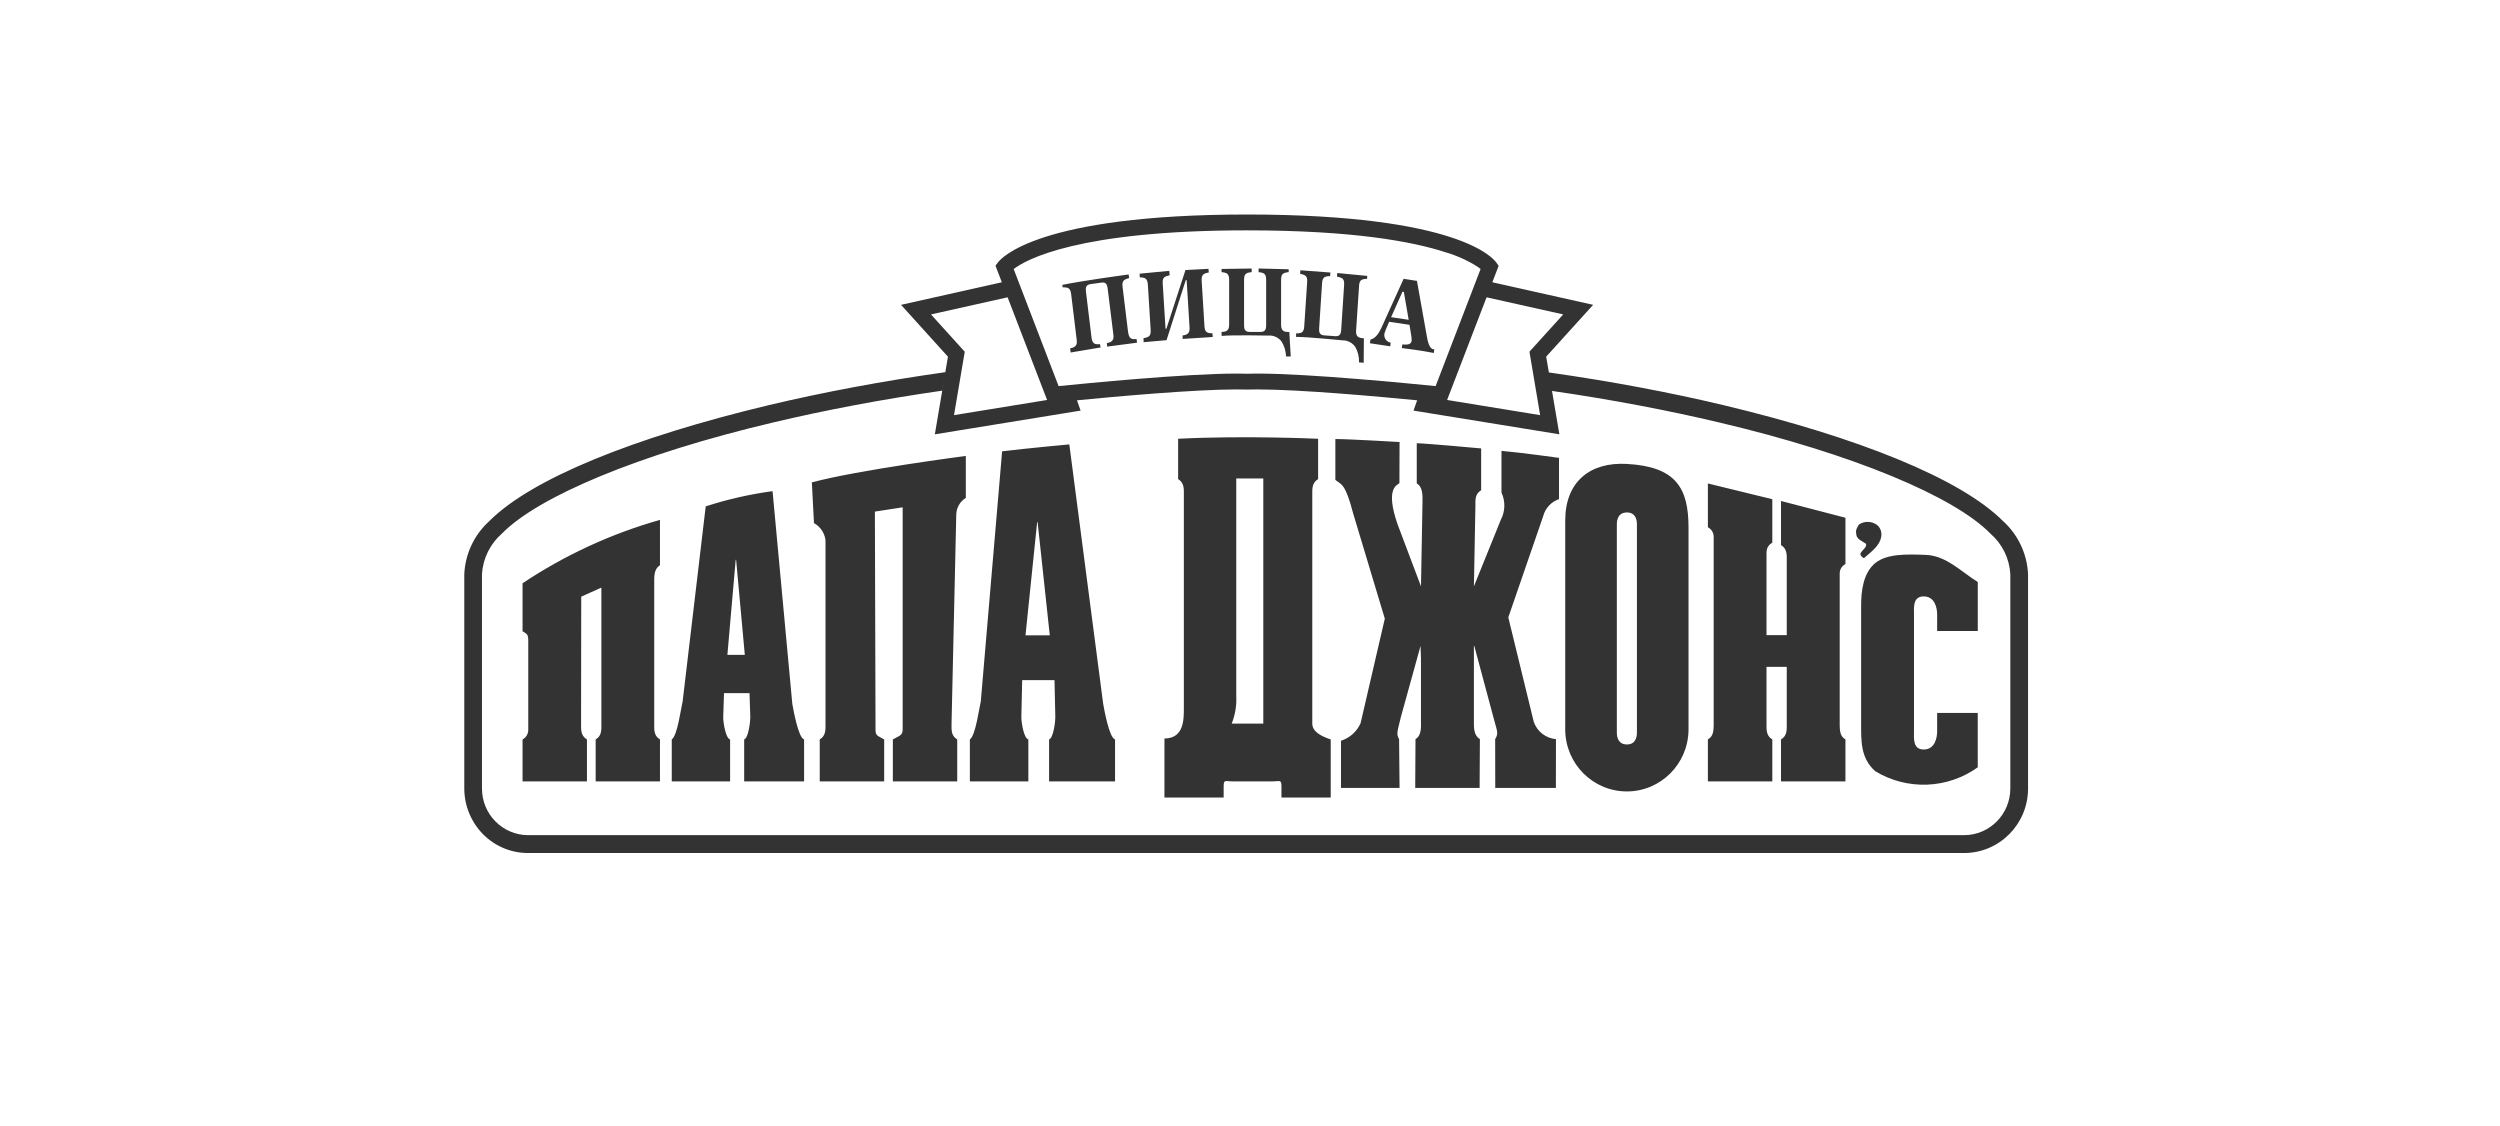 <svg width="91" height="41" viewBox="0 0 91 41" fill="none" xmlns="http://www.w3.org/2000/svg">
<path d="M54.321 10.274L57.99 11.096L56.281 12.983L56.379 13.557C58.64 13.878 60.78 14.282 62.729 14.746C67.664 15.926 71.369 17.426 72.906 18.963C73.179 19.209 73.4 19.507 73.557 19.839C73.714 20.171 73.804 20.531 73.821 20.898V28.699C73.823 29.995 72.783 31.047 71.497 31.05H19.225C18.919 31.051 18.616 30.991 18.333 30.872C18.051 30.755 17.795 30.581 17.58 30.363C17.144 29.919 16.9 29.321 16.9 28.699V20.898C16.917 20.53 17.007 20.17 17.164 19.838C17.321 19.506 17.543 19.209 17.816 18.963C19.352 17.426 23.055 15.925 27.992 14.745C29.961 14.278 32.123 13.87 34.41 13.547L34.296 14.22C32.103 14.536 30.028 14.93 28.138 15.379C23.266 16.528 19.585 18.074 18.27 19.423C18.057 19.608 17.883 19.834 17.759 20.087C17.634 20.34 17.561 20.616 17.544 20.898V28.699C17.542 29.637 18.294 30.398 19.225 30.4H71.497C72.426 30.396 73.176 29.635 73.176 28.699V20.898C73.16 20.616 73.087 20.34 72.963 20.087C72.838 19.834 72.664 19.608 72.451 19.423C71.135 18.074 67.457 16.528 62.583 15.379C60.712 14.935 58.661 14.544 56.493 14.23L56.761 15.809L51.452 14.946L51.584 14.571C50.178 14.434 47.323 14.175 45.769 14.175C45.637 14.175 45.513 14.179 45.403 14.18L45.393 14.183L45.384 14.18C45.274 14.179 45.153 14.175 45.021 14.175C43.464 14.175 40.608 14.434 39.202 14.571L39.334 14.946L34.028 15.81L34.297 14.221L34.41 13.547L34.505 12.983L32.798 11.096L36.467 10.275L36.236 9.673L36.331 9.544C36.433 9.421 37.728 7.811 45.393 7.808C53.146 7.811 54.357 9.418 54.464 9.553L54.55 9.678L54.321 10.274ZM54.111 10.822L52.675 14.559L56.061 15.111L55.672 12.802L56.901 11.445L54.111 10.822ZM36.677 10.822L33.888 11.445L35.117 12.803L34.726 15.111L38.114 14.559L36.677 10.822ZM38.533 14.054C39.461 13.962 43.125 13.598 45.021 13.598C45.153 13.598 45.279 13.6 45.395 13.604C45.51 13.6 45.633 13.598 45.769 13.598C47.663 13.598 51.328 13.962 52.257 14.054L53.894 9.791L53.775 9.704C53.416 9.478 53.028 9.302 52.62 9.183C51.416 8.79 49.233 8.385 45.393 8.385C39.232 8.384 37.335 9.454 36.898 9.794L38.533 14.054ZM67.925 19.795C67.786 19.695 67.567 19.629 67.567 19.428C67.532 19.283 67.613 19.195 67.66 19.096C67.861 18.959 68.125 18.964 68.322 19.106C68.455 19.215 68.513 19.393 68.471 19.562C68.414 19.874 68.088 20.106 67.845 20.319C67.775 20.275 67.66 20.183 67.753 20.096C67.811 19.998 67.951 19.928 67.925 19.795ZM19.021 22.977V21.231C20.558 20.206 22.246 19.427 24.023 18.924V20.576C23.793 20.713 23.814 21.013 23.814 21.234V26.336C23.814 26.556 23.793 26.778 24.023 26.916V28.443H21.682V26.916C21.913 26.778 21.89 26.555 21.89 26.336V21.389L21.157 21.718L21.151 26.336C21.151 26.556 21.133 26.778 21.365 26.916V28.443H19.021V26.916C19.083 26.883 19.135 26.833 19.172 26.773C19.208 26.712 19.228 26.643 19.229 26.573V23.559C19.229 23.099 19.25 23.118 19.021 22.977H19.021ZM29.629 19.041L29.551 17.559C31.222 17.108 35.156 16.596 35.156 16.596V18.124C34.943 18.253 34.812 18.484 34.808 18.734L34.636 26.336C34.636 26.556 34.612 26.778 34.843 26.916V28.443H32.5V26.916C32.731 26.778 32.857 26.778 32.857 26.555V18.466L31.846 18.622L31.869 26.568C31.869 26.788 31.95 26.778 32.184 26.916V28.443H29.838V26.916C30.068 26.778 30.048 26.556 30.048 26.336V19.658C30.031 19.529 29.985 19.407 29.912 19.3C29.839 19.193 29.742 19.104 29.629 19.041ZM29.269 26.916V28.443H27.088V26.916C27.242 26.862 27.311 26.274 27.311 26.116L27.283 25.231H26.354L26.325 26.116C26.325 26.282 26.41 26.876 26.576 26.916V28.443H24.452V26.916C24.659 26.778 24.79 25.761 24.848 25.532L25.688 18.431C26.481 18.175 27.296 17.99 28.121 17.878L28.84 25.621C28.875 25.809 29.055 26.853 29.269 26.916ZM27.111 23.838L26.795 20.377H26.779L26.477 23.838H27.111ZM40.588 26.916V28.443H38.187V26.916C38.343 26.862 38.414 26.274 38.414 26.116L38.384 24.757H37.207L37.177 26.116C37.177 26.283 37.265 26.876 37.432 26.916V28.443H35.303V26.916C35.512 26.778 35.642 25.761 35.701 25.532L36.477 16.428C37.417 16.314 38.923 16.176 38.923 16.176L40.156 25.622C40.191 25.809 40.372 26.854 40.588 26.916ZM38.212 23.126L37.769 19.004H37.752L37.328 23.126H38.212ZM48.438 26.916V29.03H46.645V28.627C46.645 28.357 46.579 28.443 46.306 28.443H44.88C44.606 28.443 44.541 28.356 44.541 28.627V29.031H42.386V26.882C43.099 26.876 43.092 26.19 43.092 25.775V18.02C43.092 17.8 43.113 17.577 42.884 17.44V15.971C45.275 15.847 47.979 15.971 47.979 15.971V17.44C47.748 17.577 47.767 17.8 47.767 18.023V26.336C47.767 26.626 48.069 26.791 48.438 26.916ZM45.984 17.417H45V25.327C45.018 25.672 44.962 26.017 44.834 26.338H45.984V17.417ZM54.654 17.929V16.412C55.3 16.465 56.748 16.666 56.748 16.666V18.168C56.608 18.215 56.482 18.297 56.382 18.406C56.282 18.514 56.209 18.646 56.172 18.789L54.902 22.473L55.828 26.27C55.886 26.443 55.994 26.596 56.137 26.708C56.281 26.821 56.455 26.889 56.637 26.904L56.634 28.68H54.427L54.424 26.904C54.565 26.681 54.482 26.592 54.371 26.148L53.664 23.511H53.65V26.255C53.65 26.476 53.637 26.765 53.868 26.904L53.858 28.68H51.514L51.524 26.904C51.755 26.765 51.723 26.453 51.723 26.23V23.968L51.708 23.511L50.989 26.11C50.878 26.596 50.808 26.709 50.927 26.904L50.944 28.68H48.812V26.963C49.129 26.863 49.388 26.631 49.525 26.326L50.407 22.519L49.256 18.692C48.966 17.572 48.819 17.645 48.607 17.467V15.981C49.048 15.978 50.944 16.09 50.944 16.09L50.939 17.587C50.857 17.664 50.414 17.761 50.871 19.084L51.724 21.343L51.779 18.263C51.779 18.039 51.799 17.734 51.57 17.596V16.134C51.919 16.139 53.914 16.323 53.914 16.323V17.845C53.681 17.984 53.705 18.203 53.705 18.424L53.65 21.343L54.629 18.923C54.709 18.77 54.753 18.601 54.758 18.429C54.762 18.256 54.727 18.086 54.654 17.929ZM56.974 26.563V18.95C56.974 17.519 57.893 16.811 59.221 16.887C61.014 16.986 61.462 17.773 61.462 19.204V26.563C61.453 27.806 60.451 28.808 59.218 28.808C57.985 28.808 56.983 27.806 56.974 26.563ZM58.853 19.099V26.65C58.853 26.689 58.831 27.099 59.221 27.099C59.604 27.099 59.584 26.689 59.584 26.65V19.099C59.584 19.059 59.604 18.653 59.221 18.653C58.831 18.653 58.853 19.059 58.853 19.099ZM64.512 26.916V28.443H62.167V26.916C62.401 26.778 62.378 26.555 62.378 26.098V19.535C62.378 19.464 62.358 19.395 62.32 19.334C62.283 19.274 62.23 19.224 62.167 19.192V17.598L64.512 18.171V19.753C64.282 19.89 64.301 20.056 64.301 20.279V23.12H65.038V20.424C65.038 20.204 65.06 19.982 64.829 19.842V18.236L67.174 18.846V20.532C67.111 20.564 67.058 20.614 67.021 20.674C66.984 20.735 66.965 20.804 66.965 20.875V26.098C66.965 26.556 66.942 26.778 67.174 26.916V28.443H64.829V26.916C65.06 26.778 65.038 26.555 65.038 26.336V24.275H64.301V26.336C64.301 26.556 64.282 26.778 64.512 26.916ZM67.745 22.051C67.745 21.52 67.818 20.849 68.268 20.489C68.687 20.157 69.374 20.17 70.103 20.198C70.838 20.227 71.367 20.793 71.991 21.186V22.968H70.512V22.365C70.512 22.124 70.425 21.709 70.023 21.709C69.619 21.709 69.669 22.124 69.669 22.365V26.623C69.669 26.865 69.619 27.282 70.023 27.282C70.425 27.282 70.512 26.865 70.512 26.623V25.951H71.99V27.931C71.45 28.317 70.808 28.536 70.145 28.561C69.481 28.586 68.825 28.416 68.257 28.071C67.722 27.593 67.745 26.97 67.745 26.32V22.051ZM38.99 10.706C38.962 10.481 38.879 10.458 38.681 10.459L38.669 10.369C39.48 10.204 41.082 9.99 41.082 9.99L41.101 10.123C40.908 10.172 40.835 10.221 40.862 10.445L41.057 12.048C41.09 12.309 41.155 12.367 41.371 12.34L41.387 12.474L40.3 12.617L40.288 12.489C40.557 12.445 40.54 12.29 40.526 12.174L40.32 10.509C40.3 10.343 40.248 10.264 40.092 10.287L39.696 10.341C39.538 10.365 39.509 10.456 39.529 10.618L39.731 12.285C39.759 12.501 39.843 12.55 40.037 12.526L40.065 12.647L38.972 12.831L38.953 12.68C39.227 12.634 39.203 12.473 39.191 12.362L38.99 10.706ZM41.782 10.36C41.766 10.135 41.687 10.105 41.489 10.095L41.481 9.962L42.561 9.859L42.576 10.018C42.377 10.066 42.31 10.1 42.323 10.32L42.425 11.967L42.458 11.962L43.151 9.829L43.989 9.785L43.999 9.919C43.804 9.954 43.727 9.998 43.741 10.223L43.842 11.87C43.855 12.094 43.935 12.127 44.135 12.134L44.142 12.267L43.05 12.337L43.044 12.211C43.273 12.188 43.31 12.076 43.299 11.91L43.194 10.196L43.161 10.199L42.462 12.382L41.63 12.456L41.623 12.309C41.819 12.276 41.897 12.232 41.884 12.007L41.782 10.36ZM44.465 12.082C44.661 12.078 44.741 12.02 44.741 11.806V10.184C44.741 9.964 44.661 9.926 44.465 9.906V9.79L45.561 9.774V9.906C45.363 9.926 45.284 9.964 45.284 10.184V11.839C45.284 11.961 45.301 12.082 45.486 12.082H45.887C46.068 12.082 46.088 11.961 46.088 11.839V10.184C46.088 9.964 46.008 9.926 45.812 9.906V9.773L46.908 9.801V9.906C46.711 9.926 46.632 9.964 46.632 10.184V11.822C46.632 12.043 46.732 12.091 46.931 12.083L46.983 12.976H46.812C46.807 12.779 46.748 12.587 46.642 12.421C46.584 12.35 46.51 12.293 46.425 12.257C46.341 12.22 46.249 12.206 46.157 12.215C46.157 12.215 44.885 12.188 44.468 12.227L44.465 12.082ZM49.334 12.63C49.282 12.554 49.212 12.492 49.129 12.45C49.047 12.408 48.956 12.386 48.863 12.388C48.863 12.388 47.579 12.261 47.174 12.262L47.181 12.133C47.38 12.142 47.462 12.091 47.474 11.878L47.581 10.265C47.595 10.048 47.519 10.007 47.325 9.968L47.333 9.838L48.427 9.92L48.416 10.05C48.22 10.056 48.137 10.087 48.123 10.308L48.017 11.951C48.01 12.072 48.017 12.192 48.201 12.208L48.603 12.237C48.785 12.249 48.81 12.133 48.819 12.012L48.926 10.366C48.939 10.147 48.863 10.108 48.667 10.069L48.677 9.938L49.768 10.043L49.761 10.149C49.562 10.157 49.483 10.189 49.47 10.406L49.362 12.035C49.348 12.251 49.447 12.307 49.645 12.313L49.639 13.204L49.468 13.192C49.476 12.996 49.429 12.802 49.334 12.63ZM50.605 12.606L49.864 12.494L49.883 12.362C50.098 12.313 50.22 12.065 50.288 11.921L51.092 10.149L51.577 10.224L51.928 12.191C51.965 12.402 52.02 12.731 52.209 12.714L52.191 12.848C51.706 12.75 51.026 12.67 51.026 12.67L51.045 12.537C51.184 12.549 51.362 12.562 51.384 12.405L51.379 12.277L51.306 11.823L50.565 11.713L50.438 12.008L50.39 12.153C50.38 12.226 50.398 12.3 50.441 12.36C50.485 12.42 50.549 12.46 50.621 12.473L50.605 12.606ZM50.636 11.545L51.276 11.641L51.1 10.627L51.05 10.619L50.636 11.545Z" fill="#333333"/>
</svg>
